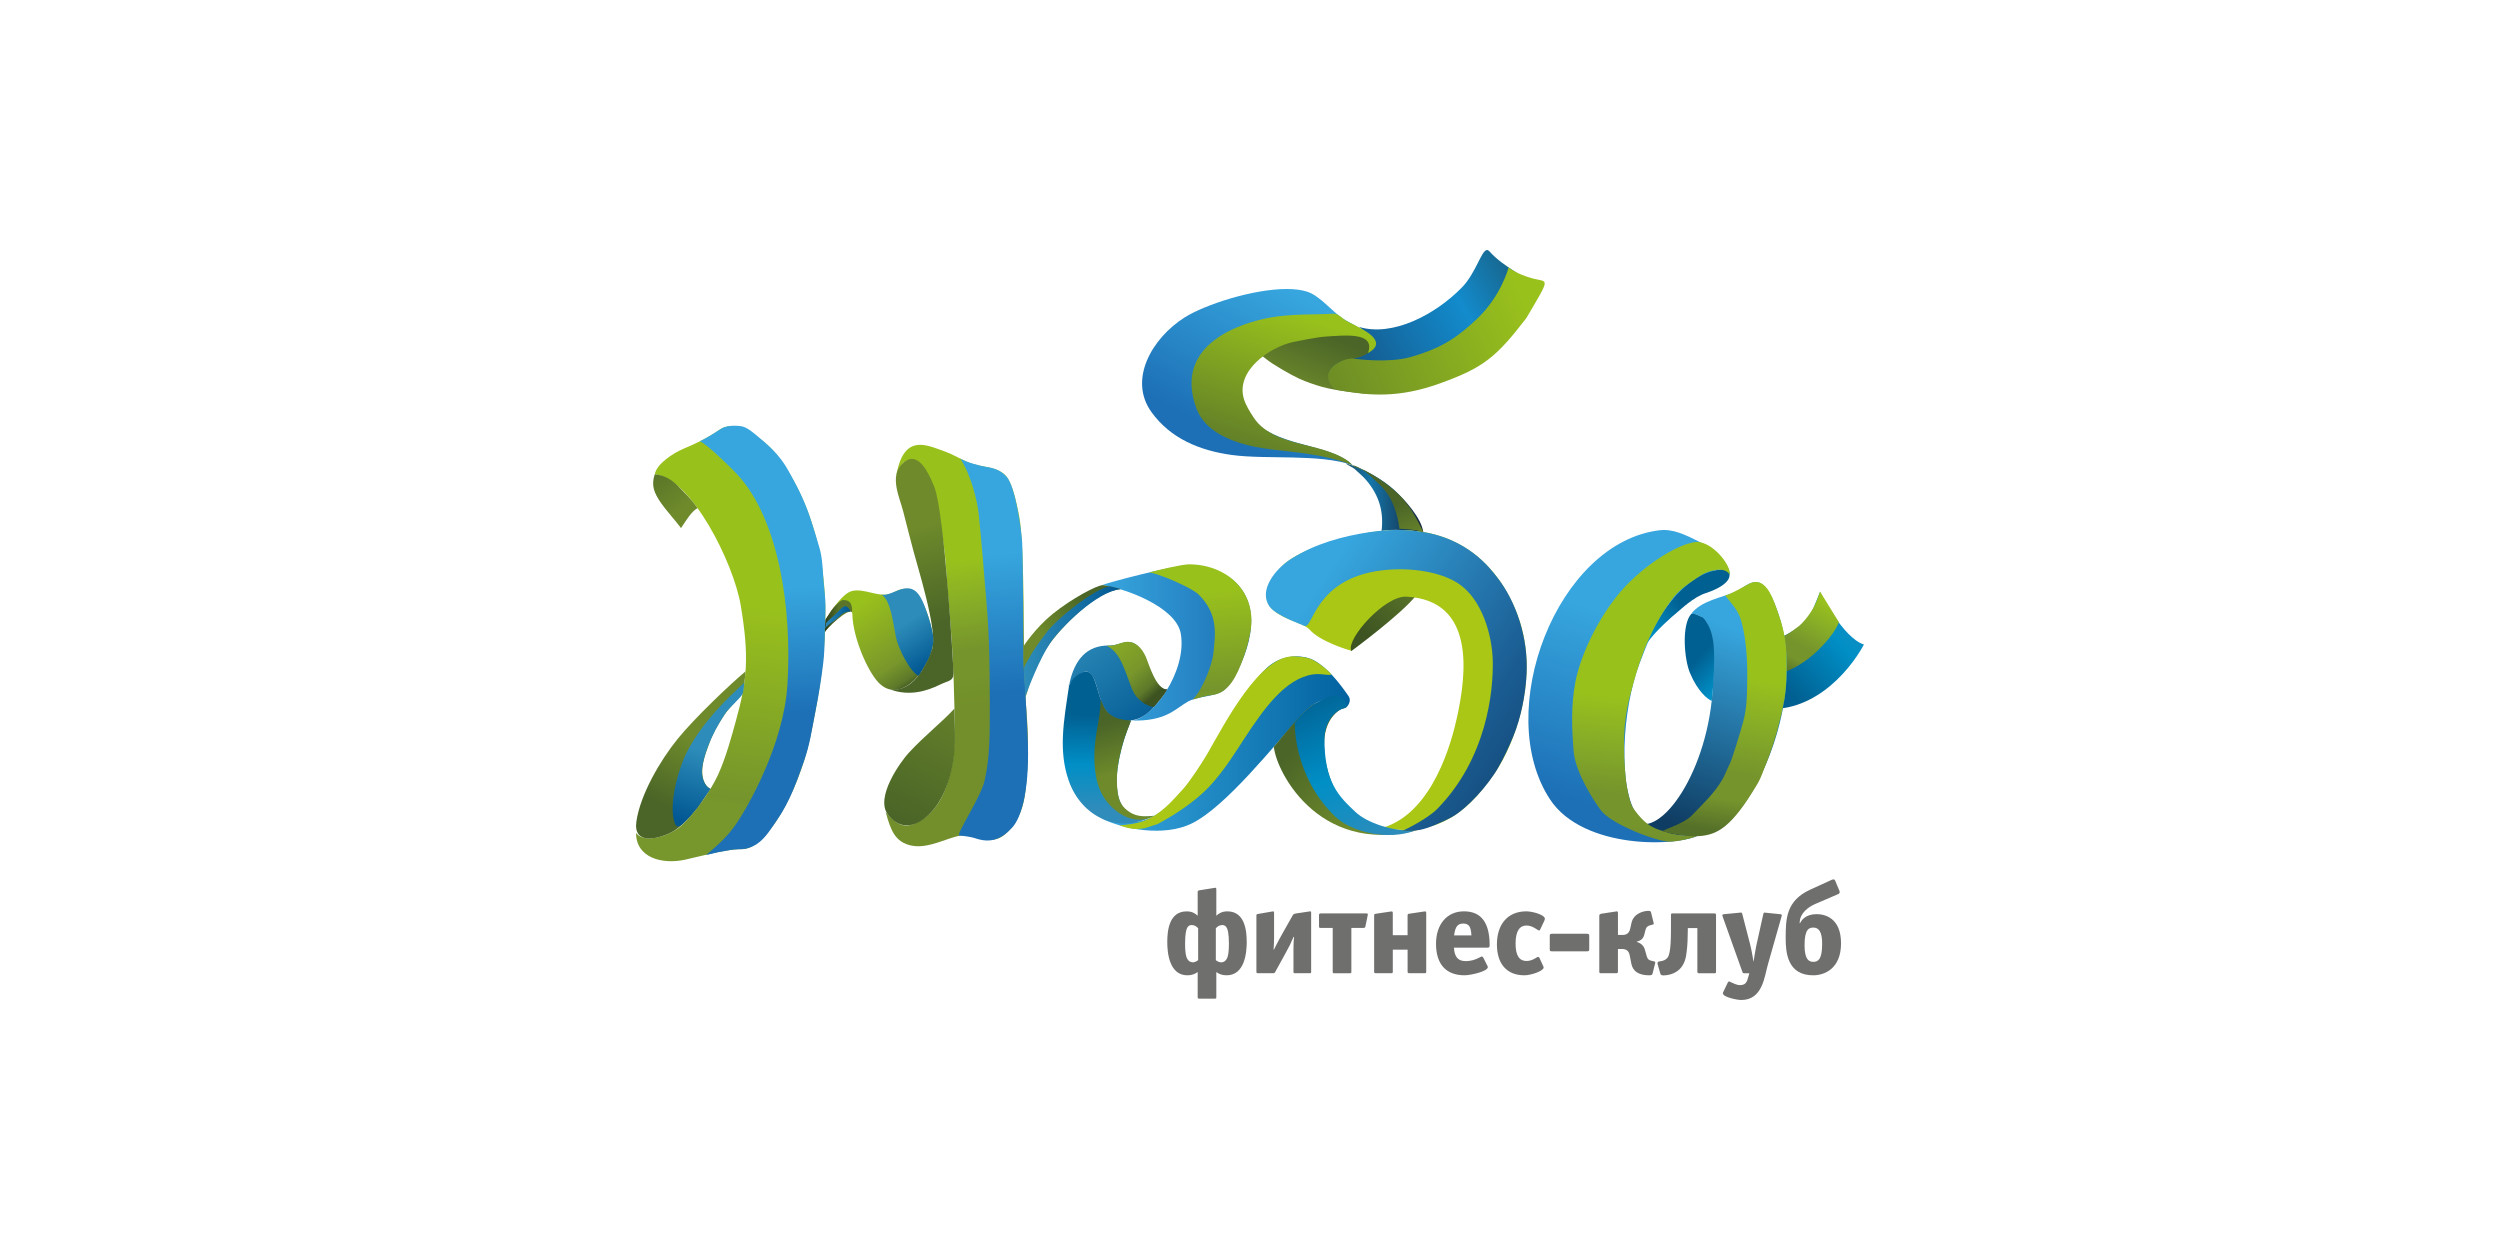 <?xml version="1.0" encoding="UTF-8"?> <!-- Generator: Adobe Illustrator 15.0.0, SVG Export Plug-In . SVG Version: 6.00 Build 0) --> <svg xmlns="http://www.w3.org/2000/svg" xmlns:xlink="http://www.w3.org/1999/xlink" id="Слой_1" x="0px" y="0px" width="200px" height="100px" viewBox="0 0 200 100" xml:space="preserve"> <g> <g> <g> <defs> <path id="SVGID_1_" d="M143.859,50.193c-0.979,0.694-1.937,1.014-1.937,1.014s-0.065,0.666-0.197,1.176 c-0.356,1.366-0.784,2.499-1.229,3.854l-0.174,0.337c4.385,0.939,7.58-2.76,8.793-5.013c-1.699-0.531-3.514-4.2-3.514-4.2 C144.785,49.401,144.734,49.571,143.859,50.193"></path> </defs> <clipPath id="SVGID_2_"> <use xlink:href="#SVGID_1_" overflow="visible"></use> </clipPath> <linearGradient id="SVGID_3_" gradientUnits="userSpaceOnUse" x1="-331.467" y1="-222.285" x2="-331.157" y2="-222.285" gradientTransform="matrix(-24.83 23.558 23.558 24.83 -2843.724 13375.291)"> <stop offset="0" style="stop-color:#308CBA"></stop> <stop offset="0.469" style="stop-color:#008FC6"></stop> <stop offset="0.997" style="stop-color:#016092"></stop> <stop offset="1" style="stop-color:#016092"></stop> </linearGradient> <polygon clip-path="url(#SVGID_2_)" fill="url(#SVGID_3_)" points="144.951,42.971 135.254,52.17 144.488,61.902 154.184,52.703 "></polygon> </g> </g> <g> <g> <defs> <path id="SVGID_4_" d="M145.212,48.347c-0.271,0.601-0.887,1.42-1.341,1.771c-1.043,0.809-1.413,0.891-1.413,0.891l0.136,2.821 c0,0,1.382-0.395,2.828-1.789c1.445-1.395,1.687-2.272,1.687-2.272l-1.51-2.447C145.6,47.322,145.463,47.792,145.212,48.347"></path> </defs> <clipPath id="SVGID_5_"> <use xlink:href="#SVGID_4_" overflow="visible"></use> </clipPath> <linearGradient id="SVGID_6_" gradientUnits="userSpaceOnUse" x1="-326.287" y1="-248.15" x2="-325.977" y2="-248.15" gradientTransform="matrix(-10.314 18.416 -18.416 -10.314 -7789.154 3497.685)"> <stop offset="0" style="stop-color:#99C11C"></stop> <stop offset="0.287" style="stop-color:#87AD27"></stop> <stop offset="0.614" style="stop-color:#75942C"></stop> <stop offset="0.788" style="stop-color:#75942C"></stop> <stop offset="0.997" style="stop-color:#557029"></stop> <stop offset="1" style="stop-color:#557029"></stop> </linearGradient> <polygon clip-path="url(#SVGID_5_)" fill="url(#SVGID_6_)" points="149.883,48.876 145.998,55.813 139.685,52.275 143.568,45.339 "></polygon> </g> </g> <g> <g> <defs> <path id="SVGID_7_" d="M57.52,34.405c-0.86,0.606-1.834,1.072-2.869,1.508c-0.781,0.33-2.121,1.19-2.273,2.035 c2.889,0.26,6.306,7.045,6.884,10.501c0.691,4.139,0.504,5.977-0.375,9.163c-0.371,1.349-0.831,3.045-1.453,4.392 c-0.619,1.333-1.871,3.08-2.96,4.079c-0.695,0.638-2.835,1.54-3.59,0.552c0,1.997,2.083,2.529,3.893,2.146 c1.19-0.253,3.36-0.882,4.57-0.851c1.848,0.047,4.472-4.303,5.458-8.903c1.077-5.019,2.352-12.494-0.57-19.055 c-0.414-0.927-1.509-3.231-2.912-4.441c-0.566-0.49-1.701-1.441-2.804-1.441C58.177,34.089,57.838,34.181,57.52,34.405"></path> </defs> <clipPath id="SVGID_8_"> <use xlink:href="#SVGID_7_" overflow="visible"></use> </clipPath> <linearGradient id="SVGID_9_" gradientUnits="userSpaceOnUse" x1="-328.353" y1="-241.196" x2="-328.044" y2="-241.196" gradientTransform="matrix(-7.082 51.671 -51.671 -7.082 -14728.669 15306.367)"> <stop offset="0" style="stop-color:#99C11C"></stop> <stop offset="0.964" style="stop-color:#75942C"></stop> <stop offset="0.997" style="stop-color:#77972C"></stop> <stop offset="1" style="stop-color:#77972C"></stop> </linearGradient> <polygon clip-path="url(#SVGID_8_)" fill="url(#SVGID_9_)" points="71.875,34.737 66.856,71.353 46.165,68.517 51.183,31.901 "></polygon> </g> </g> <g> <g> <defs> <path id="SVGID_10_" d="M71.707,38.027c0.139-0.476,0.537-1.076,0.676-1.081c1.705-1.26,3.094,5.028,3.308,8.539 c0.101,1.641,0.264,3.363,0.366,4.676c0.218,2.779,0.302,5.719,0.326,8.403c0.026,2.931-0.785,5.88-2.622,7.014 c-1.071,0.662-1.767,0.756-2.906-0.623c0.392,1.443,0.738,2.432,2.093,2.698c1.333,0.26,2.834-0.64,3.907-0.809 c0.464-0.069,0.915,0.043,1.361,0.157c0.716,0.182,1.419,0.363,2.145-0.22c0.933-0.747,1.462-2.01,1.616-3.076 c0.206-1.403,0.266-2.983,0.256-4.399c-0.01-1.703-0.189-3.109-0.277-4.7c-0.084-1.55,0.044-11.022-0.425-13.344 c-0.172-0.848-0.482-2.484-1.021-3.145c-0.669-0.821-1.978-0.721-2.89-1.068c-0.71-0.272-1.356-0.693-2.081-0.948 c-0.609-0.215-1.294-0.514-1.926-0.514C72.78,35.588,72.043,36.108,71.707,38.027"></path> </defs> <clipPath id="SVGID_11_"> <use xlink:href="#SVGID_10_" overflow="visible"></use> </clipPath> <linearGradient id="SVGID_12_" gradientUnits="userSpaceOnUse" x1="-323.685" y1="-241.413" x2="-323.375" y2="-241.413" gradientTransform="matrix(5.427 37.581 -37.581 5.427 -7240.369 13519.483)"> <stop offset="0" style="stop-color:#99C11C"></stop> <stop offset="0.287" style="stop-color:#87AD27"></stop> <stop offset="0.614" style="stop-color:#75942C"></stop> <stop offset="0.788" style="stop-color:#75942C"></stop> <stop offset="0.997" style="stop-color:#728F2B"></stop> <stop offset="1" style="stop-color:#728F2B"></stop> </linearGradient> <polygon clip-path="url(#SVGID_11_)" fill="url(#SVGID_12_)" points="82.009,33.978 86.814,67.252 71.086,69.523 66.282,36.249 "></polygon> </g> </g> <g> <g> <defs> <path id="SVGID_13_" d="M88.151,46.813c1.587,0.167,5.93,1.678,6.311,3.876c0.532,3.06-2.358,6.952-3.981,6.952 c2.775,0.092,3.507-0.913,4.525-1.5c0.806-0.466,2.282-0.4,2.938-0.948c0.672-0.561,3.022-4.427,1.806-7.296 c-0.248-0.587-0.647-1.133-1.239-1.6c-0.734-0.579-2.527-1.02-3.464-1.055c-0.017,0-0.034,0-0.053,0 C93.772,45.243,88.556,46.623,88.151,46.813"></path> </defs> <clipPath id="SVGID_14_"> <use xlink:href="#SVGID_13_" overflow="visible"></use> </clipPath> <linearGradient id="SVGID_15_" gradientUnits="userSpaceOnUse" x1="-323.327" y1="-225.528" x2="-323.017" y2="-225.528" gradientTransform="matrix(38.533 0 0 38.533 12546.976 8741.792)"> <stop offset="0" style="stop-color:#37A6DE"></stop> <stop offset="0.997" style="stop-color:#1D70B6"></stop> <stop offset="1" style="stop-color:#1D70B6"></stop> </linearGradient> <rect x="88.151" y="45.243" clip-path="url(#SVGID_14_)" fill="url(#SVGID_15_)" width="12.814" height="12.49"></rect> </g> </g> <g> <g> <defs> <path id="SVGID_16_" d="M101.643,53.184c-0.938,0.682-1.944,2.346-2.338,2.891c-2.274,3.146-5.589,10.984-9.726,9.501 l-1.492-0.12c1.77,0.902,5.038,1.503,7.246,0.425c2.741-1.339,6.622-6.289,8.847-8.728c1.178-1.291,2.096-1.324,2.838-1.119 c0.174,0.048,0.465,0.703,0.637,0.59c0.193-0.124,0.479-0.576,0.234-0.927c-0.744-1.081-1.693-2.285-2.783-2.874 c-0.322-0.174-0.822-0.313-1.393-0.313C103.064,52.512,102.322,52.688,101.643,53.184"></path> </defs> <clipPath id="SVGID_17_"> <use xlink:href="#SVGID_16_" overflow="visible"></use> </clipPath> <linearGradient id="SVGID_18_" gradientUnits="userSpaceOnUse" x1="-326.993" y1="-228.589" x2="-326.683" y2="-228.589" gradientTransform="matrix(64.204 0 0 64.204 21082.363 14736.162)"> <stop offset="0" style="stop-color:#37A6DE"></stop> <stop offset="0.997" style="stop-color:#01629F"></stop> <stop offset="1" style="stop-color:#01629F"></stop> </linearGradient> <rect x="88.087" y="52.512" clip-path="url(#SVGID_17_)" fill="url(#SVGID_18_)" width="20.046" height="14.547"></rect> </g> </g> <g> <g> <defs> <path id="SVGID_19_" d="M94.776,25.391c-2.592,1.637-4.549,4.962-2.653,7.585c1.518,2.1,3.841,3.068,6.415,3.421 c2.783,0.383,7.011-0.112,9.662,0.813c-1.545-1.554-5.006-1.429-7.268-3.004c-0.888-0.621-1.86-1.767-1.936-2.918 c-0.083-1.285,0.959-2.669,1.943-3.348c0.981-0.677,2.858-1.238,4.804-1.302c1.892-0.064,3.465,0.091,4.152,1.217 c0.224-0.994-1.585-1.864-2.246-2.236c-0.988-0.556-1.98-1.922-3.057-2.278c-0.463-0.154-1.031-0.221-1.658-0.221 C100.23,23.121,96.396,24.37,94.776,25.391"></path> </defs> <clipPath id="SVGID_20_"> <use xlink:href="#SVGID_19_" overflow="visible"></use> </clipPath> <linearGradient id="SVGID_21_" gradientUnits="userSpaceOnUse" x1="-329.085" y1="-243.026" x2="-328.776" y2="-243.026" gradientTransform="matrix(-19.425 36.27 -36.27 -19.425 -15103.276 7238.807)"> <stop offset="0" style="stop-color:#37A6DE"></stop> <stop offset="0.997" style="stop-color:#1D70B6"></stop> <stop offset="1" style="stop-color:#1D70B6"></stop> </linearGradient> <polygon clip-path="url(#SVGID_20_)" fill="url(#SVGID_21_)" points="115.982,26.261 105.685,45.489 84.362,34.069 94.661,14.841 "></polygon> </g> </g> <g> <g> <defs> <path id="SVGID_22_" d="M132.806,42.415c-8.276,0.953-13.41,14.552-8.801,21.542c2.647,4.019,10.288,3.851,12.131,2.754 c-1.946,0.418-4.157-0.161-5.108-1.415c-1.654-2.187-1.229-8.61,0.116-12.167c0.616-1.634,1.354-3.459,2.329-4.791 c0.779-1.066,4.404-3.868,4.895-2.369c0.142-0.542-1.047-1.945-2.121-2.475c-0.959-0.473-2.047-1.096-3.131-1.096 C133.012,42.397,132.91,42.403,132.806,42.415"></path> </defs> <clipPath id="SVGID_23_"> <use xlink:href="#SVGID_22_" overflow="visible"></use> </clipPath> <linearGradient id="SVGID_24_" gradientUnits="userSpaceOnUse" x1="-328.711" y1="-239.054" x2="-328.401" y2="-239.054" gradientTransform="matrix(-14.265 46.882 -46.882 -14.265 -15765.928 12050.169)"> <stop offset="0" style="stop-color:#37A6DE"></stop> <stop offset="0.997" style="stop-color:#1D70B6"></stop> <stop offset="1" style="stop-color:#1D70B6"></stop> </linearGradient> <polygon clip-path="url(#SVGID_23_)" fill="url(#SVGID_24_)" points="145.631,44.565 136.89,73.297 112.273,65.807 121.016,37.075 "></polygon> </g> </g> <g> <g> <defs> <path id="SVGID_25_" d="M138.807,47.362c-1.118,0.452-2.685,0.701-3.496,1.714c1.569,0.251,1.51,1.476,1.658,3.031 c0.689,7.207-2.92,13.614-5.339,13.828c2.078,1.337,5.161,1.203,6.985-0.533c2.109-2.006,5.369-8.92,4.014-15.022 c-0.205-0.92-0.874-3.216-1.779-3.721c-0.129-0.071-0.26-0.102-0.391-0.102C139.875,46.558,139.294,47.167,138.807,47.362"></path> </defs> <clipPath id="SVGID_26_"> <use xlink:href="#SVGID_25_" overflow="visible"></use> </clipPath> <linearGradient id="SVGID_27_" gradientUnits="userSpaceOnUse" x1="-329.214" y1="-238.474" x2="-328.904" y2="-238.474" gradientTransform="matrix(-17.922 49.805 -49.805 -17.922 -17637.443 12173.179)"> <stop offset="0" style="stop-color:#37A6DE"></stop> <stop offset="0.997" style="stop-color:#0F3C62"></stop> <stop offset="1" style="stop-color:#0F3C62"></stop> </linearGradient> <polygon clip-path="url(#SVGID_26_)" fill="url(#SVGID_27_)" points="150.583,48.933 142.568,71.209 125.031,64.896 133.045,42.622 "></polygon> </g> </g> <g> <g> <defs> <path id="SVGID_28_" d="M52.887,40.248c0.388,0.562,1.193,1.453,1.594,1.998c0.403-0.596,0.835-1.339,1.321-1.596 c-0.565-0.813-1.094-1.275-1.498-1.706c-0.584-0.625-1.241-0.953-1.927-0.996C52.08,38.845,52.329,39.439,52.887,40.248"></path> </defs> <clipPath id="SVGID_29_"> <use xlink:href="#SVGID_28_" overflow="visible"></use> </clipPath> <linearGradient id="SVGID_30_" gradientUnits="userSpaceOnUse" x1="-317.146" y1="-237.58" x2="-316.835" y2="-237.58" gradientTransform="matrix(19.729 26.264 -26.264 19.729 67.917 13052.565)"> <stop offset="0" style="stop-color:#4A6527"></stop> <stop offset="0.594" style="stop-color:#6E8A2B"></stop> <stop offset="1" style="stop-color:#6E8A2B"></stop> </linearGradient> <polygon clip-path="url(#SVGID_29_)" fill="url(#SVGID_30_)" points="54.458,36.161 57.866,40.696 53.423,44.033 50.016,39.499 "></polygon> </g> </g> <g> <g> <defs> <path id="SVGID_31_" d="M54.206,59.118c-1.4,1.729-2.989,4.462-3.295,6.606c-0.265,1.863,1.638,1.447,2.81,0.856 c1.042-0.527,2.306-2.268,2.306-2.268l0.81-1.204c0,0-1.195-0.49-0.36-2.893c0.399-1.146,0.551-1.605,1.436-2.968 c0.401-0.614,1.484-1.731,1.484-1.731s0.205-1.104,0.248-1.808C58.421,54.725,55.535,57.476,54.206,59.118"></path> </defs> <clipPath id="SVGID_32_"> <use xlink:href="#SVGID_31_" overflow="visible"></use> </clipPath> <linearGradient id="SVGID_33_" gradientUnits="userSpaceOnUse" x1="-333.446" y1="-216.611" x2="-333.136" y2="-216.611" gradientTransform="matrix(13.402 -27.904 27.904 13.402 10566.626 -6336.863)"> <stop offset="0" style="stop-color:#4A6527"></stop> <stop offset="0.594" style="stop-color:#6E8A2B"></stop> <stop offset="1" style="stop-color:#6E8A2B"></stop> </linearGradient> <polygon clip-path="url(#SVGID_32_)" fill="url(#SVGID_33_)" points="45.229,64.986 52.331,50.198 65.059,56.312 57.957,71.099 "></polygon> </g> </g> <g> <g> <defs> <path id="SVGID_34_" d="M71.583,47.359c-0.608,0.356-1.271,0.201-1.932,0.045c-0.497-0.117-0.994-0.235-1.465-0.131 c-0.713,0.154-1.576,1.393-2.083,2.224l0.124,0.713c0,0,1.938-2.11,1.96-1.081c0.043,1.891,1.213,4.529,2.062,5.441 c2.032,2.181,4.715-1.924,4.399-3.655c-0.286-1.559-0.908-3.81-2.24-3.811C72.158,47.104,71.884,47.183,71.583,47.359"></path> </defs> <clipPath id="SVGID_35_"> <use xlink:href="#SVGID_34_" overflow="visible"></use> </clipPath> <linearGradient id="SVGID_36_" gradientUnits="userSpaceOnUse" x1="-316.238" y1="-238.88" x2="-315.928" y2="-238.88" gradientTransform="matrix(15.242 23.073 -23.073 15.242 -623.416 10986.134)"> <stop offset="0" style="stop-color:#99C11C"></stop> <stop offset="0.66" style="stop-color:#78962B"></stop> <stop offset="0.839" style="stop-color:#5D792A"></stop> <stop offset="0.924" style="stop-color:#3D5221"></stop> <stop offset="1" style="stop-color:#3D5221"></stop> </linearGradient> <polygon clip-path="url(#SVGID_35_)" fill="url(#SVGID_36_)" points="72.272,43.03 79.401,53.82 68.795,60.827 61.667,50.036 "></polygon> </g> </g> <g> <g> <defs> <path id="SVGID_37_" d="M72.703,60.223c-0.612,0.657-2.757,3.586-1.652,4.963c1.412,1.794,3.186,0.373,4.026-0.966 c0.828-1.319,1.136-2.729,1.271-4.014c0.106-1.009,0.022-2.15,0.004-3.52C75.37,57.769,74.069,58.753,72.703,60.223"></path> </defs> <clipPath id="SVGID_38_"> <use xlink:href="#SVGID_37_" overflow="visible"></use> </clipPath> <linearGradient id="SVGID_39_" gradientUnits="userSpaceOnUse" x1="-333.122" y1="-226.515" x2="-332.812" y2="-226.515" gradientTransform="matrix(32.398 -68.253 68.253 32.398 26324.33 -15332.44)"> <stop offset="0" style="stop-color:#4A6527"></stop> <stop offset="0.594" style="stop-color:#6E8A2B"></stop> <stop offset="1" style="stop-color:#6E8A2B"></stop> </linearGradient> <polygon clip-path="url(#SVGID_38_)" fill="url(#SVGID_39_)" points="65.958,65.087 71.143,54.164 80.444,58.579 75.259,69.501 "></polygon> </g> </g> <g> <g> <defs> <path id="SVGID_40_" d="M72.177,37.097c-1.052,1.029-0.191,2.73,0.082,3.825c0.324,1.308,0.486,1.864,0.815,3.151 c0.303,1.186,1.982,6.461,1.494,7.874c-0.559,1.619-1.651,3.398-3.322,3.22c1.496,0.538,2.866,0.137,3.938-0.39 c0.76-0.372,1.105-0.25,1.09-1.002c-0.015-0.633-0.71-12.772-1.525-14.808c-0.307-0.769-0.935-2.254-1.801-2.256 C72.708,36.712,72.452,36.826,72.177,37.097"></path> </defs> <clipPath id="SVGID_41_"> <use xlink:href="#SVGID_40_" overflow="visible"></use> </clipPath> <linearGradient id="SVGID_42_" gradientUnits="userSpaceOnUse" x1="-341.038" y1="-225.398" x2="-340.728" y2="-225.398" gradientTransform="matrix(-11.112 -41.022 41.022 -11.112 5531.406 -16444.805)"> <stop offset="0" style="stop-color:#4A6527"></stop> <stop offset="0.594" style="stop-color:#6E8A2B"></stop> <stop offset="1" style="stop-color:#6E8A2B"></stop> </linearGradient> <polygon clip-path="url(#SVGID_41_)" fill="url(#SVGID_42_)" points="71.478,57.008 66.333,38.011 75.936,35.41 81.082,54.405 "></polygon> </g> </g> <g> <g> <defs> <path id="SVGID_43_" d="M84.215,49.113c-1.393,1.125-2.323,2.566-2.323,2.566s0,3.309,0.146,4.098 c0.368-0.9,0.5-2.958,3.177-5.748c2.255-2.349,3.632-2.819,4.427-2.9c0,0-0.21-0.105-1.372-0.315 c-0.011-0.003-0.024-0.004-0.039-0.004C87.763,46.812,85.749,47.874,84.215,49.113"></path> </defs> <clipPath id="SVGID_44_"> <use xlink:href="#SVGID_43_" overflow="visible"></use> </clipPath> <linearGradient id="SVGID_45_" gradientUnits="userSpaceOnUse" x1="-334.711" y1="-250.422" x2="-334.401" y2="-250.422" gradientTransform="matrix(-17.63 17.731 -17.731 -17.63 -10253.023 1568.78)"> <stop offset="0" style="stop-color:#4A6527"></stop> <stop offset="0.594" style="stop-color:#6E8A2B"></stop> <stop offset="1" style="stop-color:#6E8A2B"></stop> </linearGradient> <polygon clip-path="url(#SVGID_44_)" fill="url(#SVGID_45_)" points="94.124,51.268 85.789,59.652 77.409,51.319 85.744,42.937 "></polygon> </g> </g> <g> <g> <defs> <path id="SVGID_46_" d="M85.504,54.777v0.154c0.013-0.066,0.024-0.129,0.038-0.192C85.53,54.753,85.518,54.765,85.504,54.777 M89.544,51.501c-0.253,0.07-0.521,0.142-0.816,0.14c-1.771-0.021-2.771,1.107-3.186,3.099c0.873-0.874,1.442-1.562,1.982-0.408 c0.428,0.912,0.51,2.767,1.854,3.177c1.912,0.579,2.91-0.791,3.994-2.35c-1.276,0.108-1.838-3.048-2.392-3.517 c-0.247-0.211-0.482-0.28-0.717-0.28C90.029,51.36,89.793,51.43,89.544,51.501"></path> </defs> <clipPath id="SVGID_47_"> <use xlink:href="#SVGID_46_" overflow="visible"></use> </clipPath> <linearGradient id="SVGID_48_" gradientUnits="userSpaceOnUse" x1="-320.122" y1="-236.296" x2="-319.812" y2="-236.296" gradientTransform="matrix(20.299 28.182 -28.182 20.299 -74.952 13868.553)"> <stop offset="0" style="stop-color:#2D8CB9"></stop> <stop offset="0.997" style="stop-color:#015792"></stop> <stop offset="1" style="stop-color:#015792"></stop> </linearGradient> <polygon clip-path="url(#SVGID_47_)" fill="url(#SVGID_48_)" points="90.685,47.628 96.563,55.789 88.192,61.819 82.315,53.657 "></polygon> </g> </g> <g> <g> <defs> <path id="SVGID_49_" d="M105.172,56.306c-0.737,0.331-2.179,2.148-3.264,3.438c0.203,2.105,3.879,9.134,12.252,6.44 c-3.467,0.705-5.053-0.371-6.643-1.922c-1.136-1.112-2.811-5.94-0.24-7.531l0.377-0.107c-0.334-0.354-0.922-0.505-1.482-0.505 C105.797,56.119,105.438,56.187,105.172,56.306"></path> </defs> <clipPath id="SVGID_50_"> <use xlink:href="#SVGID_49_" overflow="visible"></use> </clipPath> <linearGradient id="SVGID_51_" gradientUnits="userSpaceOnUse" x1="-322.391" y1="-233.056" x2="-322.08" y2="-233.056" gradientTransform="matrix(29.909 26.592 -26.592 29.909 3549.055 15602.611)"> <stop offset="0" style="stop-color:#4A6527"></stop> <stop offset="0.594" style="stop-color:#6E8A2B"></stop> <stop offset="1" style="stop-color:#6E8A2B"></stop> </linearGradient> <polygon clip-path="url(#SVGID_50_)" fill="url(#SVGID_51_)" points="107.317,50.034 120.495,61.752 108.752,74.96 95.573,63.244 "></polygon> </g> </g> <g> <g> <defs> <path id="SVGID_52_" d="M86.07,54.102c-0.27,0.228-0.541,0.628-0.557,0.827c-0.408,2.745-0.858,5.127-0.009,7.541 c0.999,2.837,3.934,4.337,6.759,2.789c-3.651,0.754-3.433-3.605-1.784-7.617c-1.1-0.134-1.776-0.088-2.348-1.506 c-0.45-1.119-0.548-2.413-1.253-2.413C86.671,53.723,86.41,53.836,86.07,54.102"></path> </defs> <clipPath id="SVGID_53_"> <use xlink:href="#SVGID_52_" overflow="visible"></use> </clipPath> <linearGradient id="SVGID_54_" gradientUnits="userSpaceOnUse" x1="-342.091" y1="-217.876" x2="-341.781" y2="-217.876" gradientTransform="matrix(0.384 -24.347 24.347 0.384 5524.37 -8180.545)"> <stop offset="0" style="stop-color:#308CBA"></stop> <stop offset="0.469" style="stop-color:#008FC6"></stop> <stop offset="0.997" style="stop-color:#016092"></stop> <stop offset="1" style="stop-color:#016092"></stop> </linearGradient> <polygon clip-path="url(#SVGID_53_)" fill="url(#SVGID_54_)" points="84.449,66.805 84.657,53.603 92.47,53.726 92.262,66.929 "></polygon> </g> </g> <g> <g> <defs> <path id="SVGID_55_" d="M111.075,47.042c-1.207,1.028-1.962,1.887-2.427,2.588c-1.119,1.69-0.546,2.46-0.546,2.46 s3.961-2.91,5.191-4.455c-0.622-0.43-1.258-0.622-2.019-0.764L111.075,47.042z"></path> </defs> <clipPath id="SVGID_56_"> <use xlink:href="#SVGID_55_" overflow="visible"></use> </clipPath> <linearGradient id="SVGID_57_" gradientUnits="userSpaceOnUse" x1="-331.343" y1="-218.552" x2="-331.033" y2="-218.552" gradientTransform="matrix(21.105 -20.245 20.245 21.105 11526.894 -2044.77)"> <stop offset="0" style="stop-color:#3D5422"></stop> <stop offset="0.594" style="stop-color:#5A7529"></stop> <stop offset="1" style="stop-color:#5A7529"></stop> </linearGradient> <polygon clip-path="url(#SVGID_56_)" fill="url(#SVGID_57_)" points="104.923,49.374 110.531,43.993 115.902,49.591 110.291,54.971 "></polygon> </g> </g> <g> <g> <defs> <path id="SVGID_58_" d="M108.412,37.558c0.293,0.273,0.648,0.572,0.882,0.847c1.067,1.265,1.407,2.544,1.233,4.068 c0.943-0.169,2.229-0.049,3.332,0.081c-0.155-1.096-1.398-2.512-2.359-3.389c-0.901-0.823-2.418-1.694-3.838-2.099 C107.693,37.147,108.393,37.491,108.412,37.558"></path> </defs> <clipPath id="SVGID_59_"> <use xlink:href="#SVGID_58_" overflow="visible"></use> </clipPath> <linearGradient id="SVGID_60_" gradientUnits="userSpaceOnUse" x1="-316.981" y1="-217.79" x2="-316.67" y2="-217.79" gradientTransform="matrix(19.998 0 0 19.998 6446.639 4395.164)"> <stop offset="0" style="stop-color:#1A526B"></stop> <stop offset="0.326" style="stop-color:#1475A8"></stop> <stop offset="0.997" style="stop-color:#16233B"></stop> <stop offset="1" style="stop-color:#16233B"></stop> </linearGradient> <rect x="107.662" y="37.066" clip-path="url(#SVGID_59_)" fill="url(#SVGID_60_)" width="6.197" height="5.488"></rect> </g> </g> <g> <g> <defs> <path id="SVGID_61_" d="M105.23,26.666c-1.084,0.115-3.736,0.603-4.596,1.54c0.041,0.014,0.765,0.626,1.101,0.84 c1.23,0.786,2.126,1.243,2.649,1.439c1.394,0.526,2.092,0.725,4.854,1.01c-1.147-0.665-3.534-1.937-1.954-2.414 c0.708-0.212,1.299-0.298,1.686-0.471c0.779-0.347,0.924-0.756,0.924-0.756s-0.319-0.555-0.498-0.709 c-0.506-0.435-1.692-0.552-2.73-0.552C106.098,26.594,105.572,26.629,105.23,26.666"></path> </defs> <clipPath id="SVGID_62_"> <use xlink:href="#SVGID_61_" overflow="visible"></use> </clipPath> <linearGradient id="SVGID_63_" gradientUnits="userSpaceOnUse" x1="-325.934" y1="-247.102" x2="-325.624" y2="-247.102" gradientTransform="matrix(-10.429 26.143 -26.143 -10.429 -9753.017 5970.645)"> <stop offset="0" style="stop-color:#4A6527"></stop> <stop offset="0.594" style="stop-color:#6E8A2B"></stop> <stop offset="1" style="stop-color:#6E8A2B"></stop> </linearGradient> <polygon clip-path="url(#SVGID_62_)" fill="url(#SVGID_63_)" points="111.582,27.267 108.623,34.683 98.948,30.823 101.906,23.407 "></polygon> </g> </g> <g> <g> <defs> <path id="SVGID_64_" d="M137.65,45.554c-1.424,0.177-2.478,0.957-3.457,1.961c-1.242,1.273-1.919,2.729-2.434,3.933 c0.725-1.02,2.038-2.158,2.449-2.489c0.236-0.191,1.295-1.211,2.252-1.509c0.206-0.064,1.954-0.631,1.906-1.482 c-0.016-0.268-0.275-0.439-0.543-0.439C137.766,45.529,137.707,45.538,137.65,45.554"></path> </defs> <clipPath id="SVGID_65_"> <use xlink:href="#SVGID_64_" overflow="visible"></use> </clipPath> <linearGradient id="SVGID_66_" gradientUnits="userSpaceOnUse" x1="-330.183" y1="-215.09" x2="-329.873" y2="-215.09" gradientTransform="matrix(17.069 -12.769 12.769 17.069 8511.913 -492.12)"> <stop offset="0" style="stop-color:#308CBA"></stop> <stop offset="0.469" style="stop-color:#008FC6"></stop> <stop offset="0.997" style="stop-color:#016092"></stop> <stop offset="1" style="stop-color:#016092"></stop> </linearGradient> <polygon clip-path="url(#SVGID_65_)" fill="url(#SVGID_66_)" points="128.922,47.653 136.027,42.338 141.254,49.325 134.148,54.64 "></polygon> </g> </g> <g> <g> <defs> <path id="SVGID_67_" d="M135.291,49.124c-0.764,0.86-0.569,3.574-0.09,4.72c0.629,1.502,1.428,2.11,1.736,2.226 c0.055-0.303,0.171-1.819,0.18-2.581c0.014-1.04,0.141-2.748-0.709-3.895l-0.17-0.184c0,0-0.576-0.321-0.84-0.321 C135.35,49.087,135.313,49.098,135.291,49.124"></path> </defs> <clipPath id="SVGID_68_"> <use xlink:href="#SVGID_67_" overflow="visible"></use> </clipPath> <linearGradient id="SVGID_69_" gradientUnits="userSpaceOnUse" x1="-353.205" y1="-233.794" x2="-352.895" y2="-233.794" gradientTransform="matrix(-12.259 -11.736 11.736 -12.259 -1446.378 -6955.111)"> <stop offset="0" style="stop-color:#308CBA"></stop> <stop offset="0.469" style="stop-color:#008FC6"></stop> <stop offset="0.997" style="stop-color:#016092"></stop> <stop offset="1" style="stop-color:#016092"></stop> </linearGradient> <polygon clip-path="url(#SVGID_68_)" fill="url(#SVGID_69_)" points="135.951,57.432 131.039,52.73 135.832,47.724 140.742,52.427 "></polygon> </g> </g> <g> <g> <defs> <path id="SVGID_70_" d="M116.936,23.014c-2.115,2.154-5.521,3.955-8.223,3.139c0.682,0.597,1.855,1.04,0.963,1.893 c-0.832,0.795-1.916,0.588-2.666,0.99c-1.17,0.625-0.697,1.712,0.331,1.938c2.059,0.456,3.316,0.118,4.409,0.062 c2.76-0.139,3.926-0.549,6.377-1.881c1.132-0.615,1.291-1.466,2.299-2.081c1.004-0.609,1.453-1.982,2.072-2.924 c-0.286-0.648-0.009-0.64,0.214-0.632c0.198,0.008,0.354,0.015,0.038-0.434c-0.814-1.154-2.381-1.62-3.602-2.982 c-0.063-0.07-0.123-0.102-0.184-0.102C118.51,20,118.084,21.845,116.936,23.014"></path> </defs> <clipPath id="SVGID_71_"> <use xlink:href="#SVGID_70_" overflow="visible"></use> </clipPath> <linearGradient id="SVGID_72_" gradientUnits="userSpaceOnUse" x1="-333.373" y1="-238.136" x2="-333.063" y2="-238.136" gradientTransform="matrix(-65.417 38.288 -38.288 -65.417 -30802.438 -2793.705)"> <stop offset="0" style="stop-color:#1A526B"></stop> <stop offset="0.326" style="stop-color:#138BCC"></stop> <stop offset="0.997" style="stop-color:#153C67"></stop> <stop offset="1" style="stop-color:#153C67"></stop> </linearGradient> <polygon clip-path="url(#SVGID_71_)" fill="url(#SVGID_72_)" points="128.05,28.514 110.235,38.94 100.857,22.917 118.672,12.49 "></polygon> </g> </g> <g> <path fill="#A9C714" d="M108.087,52.051c-0.241-0.052-2.513-0.745-3.319-1.685c-0.576-0.671-3.272-0.939-3.447-2.546 c-0.101-0.907,0.814-2.165,1.432-2.708c1.314-1.158,4.261-1.967,5.895-2.329c9.719-2.146,12.443,5.313,12.991,7.117 c1.435,4.729-0.595,9.791-1.976,11.814c-1.84,2.698-4.314,5.409-9.037,4.506c4.016-1.201,5.512-6.901,5.934-8.827 c0.742-3.389,1.535-9.382-4.059-9.66C110.795,47.647,107.725,51.065,108.087,52.051"></path> </g> <g> <g> <defs> <path id="SVGID_73_" d="M65.986,50.621c0-0.002,0-0.007,0-0.011C65.986,50.614,65.986,50.619,65.986,50.621 M67.434,47.999 c-0.196,0-0.736,0.569-0.899,0.802l-0.506,0.771c-0.01,0.017-0.042,0.712-0.042,1.039c0.026-0.271,2.001-2.104,2.185-1.6 C68.172,48.467,68.136,47.999,67.434,47.999L67.434,47.999"></path> </defs> <clipPath id="SVGID_74_"> <use xlink:href="#SVGID_73_" overflow="visible"></use> </clipPath> <linearGradient id="SVGID_75_" gradientUnits="userSpaceOnUse" x1="-275.334" y1="-193.787" x2="-275.023" y2="-193.787" gradientTransform="matrix(7.052 0 0 7.052 2007.688 1415.93)"> <stop offset="0" style="stop-color:#2B3C1B"></stop> <stop offset="0.508" style="stop-color:#5A7529"></stop> <stop offset="1" style="stop-color:#5A7529"></stop> </linearGradient> <rect x="65.986" y="47.999" clip-path="url(#SVGID_74_)" fill="url(#SVGID_75_)" width="2.186" height="2.623"></rect> </g> </g> <g> <path fill="#6F6F6E" d="M95.814,77.762c-0.204,0.154-0.456,0.263-0.824,0.263c-1.473,0-1.608-1.87-1.608-2.654 c0-0.873,0.125-2.461,1.55-2.461c0.417,0,0.679,0.153,0.882,0.349V71.35c0-0.05,0.01-0.108,0.145-0.127l1.261-0.203 c0.018,0,0.086,0,0.086,0.116v2.122c0.204-0.194,0.465-0.349,0.882-0.349c1.424,0,1.55,1.59,1.55,2.461 c0,0.785-0.136,2.654-1.609,2.654c-0.368,0-0.62-0.106-0.823-0.262v2.025c0,0.105-0.058,0.105-0.136,0.105H95.95 c-0.106,0-0.136-0.009-0.136-0.135V77.762L95.814,77.762z M95.852,74.265c-0.213-0.263-0.485-0.263-0.514-0.263 c-0.194,0-0.3,0.097-0.377,0.252c-0.048,0.107-0.155,0.397-0.155,1.24c0,0.717,0.078,0.998,0.136,1.133 c0.125,0.28,0.31,0.359,0.484,0.359c0.155,0,0.319-0.088,0.427-0.176L95.852,74.265L95.852,74.265z M97.266,76.813 c0.106,0.087,0.271,0.175,0.427,0.175c0.175,0,0.359-0.079,0.484-0.358c0.059-0.135,0.137-0.416,0.137-1.134 c0-0.843-0.107-1.134-0.156-1.239c-0.077-0.155-0.182-0.254-0.377-0.254c-0.029,0-0.3,0-0.514,0.264L97.266,76.813L97.266,76.813z "></path> <path fill="#6F6F6E" d="M100.513,73.237c0-0.079,0.028-0.106,0.106-0.117l1.23-0.212c0.068,0,0.077,0.076,0.077,0.124v2.035 c0,0.243-0.019,0.621-0.039,0.902h0.03l0.174-0.349c0.106-0.204,0.359-0.688,0.494-0.92l0.844-1.493 c0.059-0.106,0.184-0.115,0.291-0.136l1.096-0.164c0.066,0,0.076,0.048,0.076,0.086v4.758c0,0.05-0.01,0.107-0.098,0.107h-1.181 c-0.106,0-0.136-0.011-0.136-0.135v-1.872c0-0.31,0.02-0.61,0.048-0.901h-0.038l-0.117,0.254 c-0.203,0.445-0.077,0.231-0.571,1.132l-0.794,1.443c-0.029,0.05-0.068,0.077-0.117,0.077h-1.239c-0.106,0-0.137-0.01-0.137-0.133 V73.237L100.513,73.237z"></path> <path fill="#6F6F6E" d="M109.291,73.072c0.098,0,0.136,0.019,0.136,0.086c0,0.031-0.01,0.069-0.021,0.117l-0.174,0.843 c-0.028,0.106-0.087,0.117-0.184,0.117h-0.939v3.479c0,0.135-0.01,0.146-0.145,0.146h-1.232c-0.087,0-0.115-0.011-0.115-0.146 v-3.479h-0.932c-0.145,0-0.164,0-0.164-0.175v-0.844c0-0.105,0.029-0.145,0.176-0.145H109.291z"></path> <path fill="#6F6F6E" d="M111.268,77.857h-1.173c-0.136,0-0.164-0.009-0.164-0.144v-4.429c0-0.146,0.009-0.165,0.136-0.184 l1.173-0.175c0.038,0,0.065-0.01,0.086-0.01c0.078,0,0.097,0.039,0.097,0.153v1.746h1.183v-1.531c0-0.147,0.009-0.165,0.135-0.186 l1.173-0.174c0.039,0,0.068-0.01,0.087-0.01c0.077,0,0.097,0.039,0.097,0.154v4.643c0,0.145-0.01,0.145-0.154,0.145h-1.172 c-0.136,0-0.164-0.01-0.164-0.145v-1.734h-1.184v1.734C111.422,77.857,111.412,77.857,111.268,77.857"></path> <path fill="#6F6F6E" d="M118.961,75.815h-2.646c0.04,0.745,0.34,1.074,0.932,1.074c0.475,0,0.813-0.125,1.191-0.329 c0.037-0.02,0.076-0.039,0.105-0.039c0.049,0,0.086,0.031,0.125,0.097l0.33,0.659c0.018,0.028,0.029,0.059,0.029,0.087 c0,0.36-1.404,0.659-1.86,0.659c-1.511,0-2.286-0.92-2.286-2.52c0-1.529,0.852-2.596,2.236-2.596c1.406,0,2.055,0.939,2.055,2.711 C119.174,75.795,119.117,75.815,118.961,75.815 M117.062,73.885c-0.454,0-0.639,0.243-0.736,0.949h1.387 C117.682,74.118,117.497,73.885,117.062,73.885"></path> <path fill="#6F6F6E" d="M123.215,74.361c-0.029,0.059-0.049,0.077-0.088,0.077c-0.029,0-0.077-0.019-0.115-0.05 c-0.35-0.231-0.581-0.347-0.893-0.347c-0.523,0-0.873,0.405-0.873,1.453c0,1.008,0.34,1.386,0.883,1.386 c0.291,0,0.542-0.116,0.805-0.281c0.048-0.039,0.096-0.047,0.125-0.047c0.039,0,0.078,0.027,0.105,0.096l0.301,0.658 c0.02,0.04,0.027,0.068,0.027,0.097c0,0.263-0.977,0.621-1.538,0.621c-1.435,0-2.2-0.94-2.2-2.471c0-1.61,0.861-2.646,2.354-2.646 c0.457,0,1.483,0.262,1.483,0.601c0,0.029-0.011,0.067-0.029,0.116L123.215,74.361z"></path> <path fill="#6F6F6E" d="M126.935,76.104h-2.761c-0.185,0-0.193-0.019-0.193-0.204v-0.997c0-0.165,0.009-0.202,0.193-0.202h2.761 c0.185,0,0.204,0.037,0.204,0.202V75.9C127.139,76.086,127.119,76.104,126.935,76.104"></path> <path fill="#6F6F6E" d="M128.06,77.857c-0.079,0-0.116-0.038-0.116-0.096v-4.524c0-0.117,0.136-0.136,0.252-0.153l1.153-0.176 c0.077,0,0.087,0.076,0.087,0.124v1.764h0.378c0.155,0,0.515-0.027,0.609-0.531l0.089-0.407c0.174-0.832,1.045-0.989,1.356-0.989 c0.173,0,0.202,0.059,0.212,0.107l0.213,0.862c0,0.01,0.01,0.029,0.01,0.038c0,0.078-0.087,0.099-0.136,0.107l-0.116,0.028 c-0.223,0.049-0.367,0.165-0.416,0.397l-0.068,0.261c-0.039,0.176-0.098,0.544-0.621,0.661v0.028 c0.311,0.088,0.554,0.292,0.639,0.6l0.156,0.544c0.068,0.241,0.166,0.31,0.397,0.367l0.184,0.038 c0.077,0.021,0.098,0.059,0.098,0.099c0,0.019-0.01,0.048-0.01,0.059l-0.204,0.813c-0.021,0.078-0.039,0.146-0.252,0.146 c-1.269,0-1.404-0.708-1.463-1.008l-0.115-0.592c-0.059-0.291-0.215-0.504-0.602-0.504h-0.34v1.821 c0,0.088-0.059,0.115-0.105,0.115H128.06L128.06,77.857z"></path> <path fill="#6F6F6E" d="M135.025,74.245v0.154c0,0.601-0.028,1.211-0.087,1.696c-0.05,0.457-0.136,0.998-0.554,1.424 c-0.436,0.446-1.074,0.514-1.307,0.514c-0.223,0-0.234-0.086-0.262-0.183l-0.184-0.64c-0.012-0.04-0.03-0.098-0.03-0.154 c0-0.068,0.03-0.116,0.117-0.137l0.175-0.029c0.165-0.029,0.358-0.088,0.512-0.279c0.283-0.359,0.273-1.687,0.273-2.965V73.21 c0-0.107,0.01-0.137,0.135-0.137h3.334c0.115,0,0.135,0.049,0.135,0.147v4.505c0,0.105-0.01,0.135-0.135,0.135h-1.223 c-0.105,0-0.135-0.029-0.135-0.135v-3.479h-0.766V74.245z"></path> <path fill="#6F6F6E" d="M141.431,77.162c-0.272,0.929-0.407,2.838-2.133,2.838c-0.31,0-1.464-0.223-1.464-0.532 c0-0.04,0.012-0.078,0.03-0.117l0.368-0.767c0.02-0.047,0.059-0.067,0.098-0.067c0.029,0,0.047,0.011,0.077,0.03 c0.223,0.105,0.542,0.262,0.774,0.262c0.35,0,0.534-0.116,0.651-0.543l0.115-0.406h-0.368c-0.125,0-0.153,0-0.193-0.125l-1.57-4.4 c-0.019-0.048-0.029-0.086-0.029-0.117c0-0.047,0.039-0.077,0.156-0.086l1.316-0.126c0.079,0,0.107,0.021,0.127,0.126l0.619,2.394 c0.117,0.456,0.205,0.987,0.281,1.424c0.059-0.387,0.126-0.862,0.203-1.221l0.572-2.588c0.029-0.114,0.049-0.135,0.098-0.135 c0.02,0,0.059,0.011,0.097,0.011l1.134,0.116c0.126,0.009,0.156,0.038,0.156,0.076c0,0.03-0.012,0.061-0.021,0.107L141.431,77.162 z"></path> <path fill="#6F6F6E" d="M144.008,73.848c0.106-0.213,0.416-0.717,1.328-0.717c0.639,0,1.947,0.29,1.947,2.335 c0,2.043-1.339,2.558-2.229,2.558c-2.065,0-2.2-1.821-2.2-2.984c0-1.541,0.04-2.985,1.957-3.865l1.696-0.776 c0.04-0.019,0.105-0.049,0.174-0.049c0.049,0,0.098,0.021,0.127,0.088l0.357,0.853c0.01,0.018,0.01,0.038,0.01,0.068 c0,0.068-0.027,0.135-0.136,0.175l-1.781,0.767c-1.096,0.473-1.231,1.141-1.262,1.296l-0.028,0.253H144.008z M145.771,75.524 c0-0.524-0.049-1.318-0.708-1.318c-0.329,0-0.698,0.115-0.698,1.404c0,1.133,0.33,1.337,0.698,1.337 C145.471,76.948,145.771,76.725,145.771,75.524"></path> </g> <g> <g> <defs> <path id="SVGID_76_" d="M57.724,34.28c-0.536,0.344-1.188,0.763-1.739,1.025c0.497,0.152,2.51,2.116,3.014,2.666 c3.314,3.611,4.379,10.715,3.993,16.829c-0.298,4.709-3.131,9.774-4.24,11.313c-0.637,0.886-1.435,1.597-2.268,2.29 c0.743-0.189,1.238-0.29,1.974-0.41c0.727-0.119,1.186,0.089,2.039-0.439c0.736-0.456,1.236-1.339,1.713-2.027 c0.959-1.386,1.523-2.988,2.091-4.586c0.508-1.432,0.625-2.477,0.941-4.062c0.25-1.245,0.475-2.634,0.618-3.854 c0.157-1.347,0.103-2.615,0.171-3.995c0.035-0.689-0.033-1.445-0.105-2.091c-0.112-0.996-0.081-2.049-0.343-3.019 c-0.201-0.738-0.428-1.42-0.656-2.152c-0.429-1.375-0.97-2.535-1.679-3.795c-0.323-0.576-0.543-0.994-1.095-1.626 c-0.431-0.496-0.89-0.898-1.387-1.311c-0.369-0.307-0.948-0.843-1.43-0.933c-0.16-0.029-0.354-0.046-0.553-0.046 C58.39,34.056,57.974,34.121,57.724,34.28"></path> </defs> <clipPath id="SVGID_77_"> <use xlink:href="#SVGID_76_" overflow="visible"></use> </clipPath> <linearGradient id="SVGID_78_" gradientUnits="userSpaceOnUse" x1="-323.223" y1="-244.792" x2="-322.913" y2="-244.792" gradientTransform="matrix(1.827 32.394 -32.394 1.827 -7278.389 10964.94)"> <stop offset="0" style="stop-color:#37A6DE"></stop> <stop offset="0.997" style="stop-color:#1D70B6"></stop> <stop offset="1" style="stop-color:#1D70B6"></stop> </linearGradient> <polygon clip-path="url(#SVGID_77_)" fill="url(#SVGID_78_)" points="66.034,33.489 67.997,68.292 56.016,68.969 54.054,34.165 "></polygon> </g> </g> <g> <g> <defs> <path id="SVGID_79_" d="M54.63,60.887c-0.503,1.279-1.041,3.348-0.72,4.734c0.231,0.99,0.718,0.241,1.122-0.124 c0.249-0.228,0.439-0.537,0.744-0.859l1.058-1.528c-0.611-0.265-0.709-1.19-0.682-1.523c0.08-0.947,0.638-2.693,1.905-4.566 c0.256-0.377,1.286-1.273,1.356-1.541c0.06-0.227,0.116-0.64,0.129-0.875C59.538,54.692,55.905,57.642,54.63,60.887"></path> </defs> <clipPath id="SVGID_80_"> <use xlink:href="#SVGID_79_" overflow="visible"></use> </clipPath> <linearGradient id="SVGID_81_" gradientUnits="userSpaceOnUse" x1="-326.879" y1="-257.944" x2="-326.569" y2="-257.944" gradientTransform="matrix(-5.832 17.985 -17.985 -5.832 -6488.572 4434.831)"> <stop offset="0" style="stop-color:#2D8CB9"></stop> <stop offset="0.997" style="stop-color:#015792"></stop> <stop offset="1" style="stop-color:#015792"></stop> </linearGradient> <polygon clip-path="url(#SVGID_80_)" fill="url(#SVGID_81_)" points="63.066,55.747 58.977,68.358 50.067,65.47 54.156,52.858 "></polygon> </g> </g> <g> <g> <defs> <path id="SVGID_82_" d="M66.051,49.912c0.013-0.018,0.024-0.035,0.038-0.052c0.003-0.024,0.004-0.049,0.005-0.076L66.051,49.912 z M67.04,48.943c-0.28,0.319-0.701,0.579-0.951,0.916c-0.015,0.163-0.059,0.304-0.126,0.462 c0.235-0.348,0.664-0.543,0.985-0.826c0.369-0.327,0.57-0.591,1.097-0.569c-0.145-0.299-0.277-0.426-0.42-0.426 C67.459,48.501,67.277,48.672,67.04,48.943"></path> </defs> <clipPath id="SVGID_83_"> <use xlink:href="#SVGID_82_" overflow="visible"></use> </clipPath> <linearGradient id="SVGID_84_" gradientUnits="userSpaceOnUse" x1="-272.601" y1="-191.777" x2="-272.291" y2="-191.777" gradientTransform="matrix(6.719 0 0 6.719 1897.514 1337.927)"> <stop offset="0" style="stop-color:#2D8CB9"></stop> <stop offset="0.997" style="stop-color:#015792"></stop> <stop offset="1" style="stop-color:#015792"></stop> </linearGradient> <rect x="65.962" y="48.501" clip-path="url(#SVGID_83_)" fill="url(#SVGID_84_)" width="2.082" height="1.821"></rect> </g> </g> <g> <g> <defs> <path id="SVGID_85_" d="M71.596,47.326c-0.394,0.162-0.765,0.324-1.082,0.239c0.732,0.422,0.927,2.213,1.153,3.368 c0.191,0.973,1.18,2.883,1.824,3.128c0.229-0.339,0.76-1.271,0.86-1.546c0.236-0.641,0.381-1.066,0.287-1.717 c-0.094-0.648-0.32-1.342-0.54-1.952c-0.146-0.403-0.439-1.277-0.917-1.601c-0.196-0.132-0.398-0.183-0.602-0.183 C72.25,47.062,71.917,47.193,71.596,47.326"></path> </defs> <clipPath id="SVGID_86_"> <use xlink:href="#SVGID_85_" overflow="visible"></use> </clipPath> <linearGradient id="SVGID_87_" gradientUnits="userSpaceOnUse" x1="-297.948" y1="-246.05" x2="-297.638" y2="-246.05" gradientTransform="matrix(7.049 10.66 -10.66 7.049 -450.401 4960.545)"> <stop offset="0" style="stop-color:#2D8CB9"></stop> <stop offset="0.997" style="stop-color:#015792"></stop> <stop offset="1" style="stop-color:#015792"></stop> </linearGradient> <polygon clip-path="url(#SVGID_86_)" fill="url(#SVGID_87_)" points="73.449,45.122 77.954,51.933 71.797,56.002 67.293,49.192 "></polygon> </g> </g> <g> <g> <defs> <path id="SVGID_88_" d="M78.292,41.083c0.254,2.402,0.427,4.812,0.636,7.227c0.239,2.75,0.256,5.546,0.256,8.327 c0,1.94,0.012,3.968-0.416,5.821c-0.307,1.328-2.334,4.371-2.034,4.387c0.431,0.023,1.035,0.131,1.26,0.208 c1.233,0.428,2.088,0.113,2.981-0.847c0.758-0.81,1.459-3.227,1.225-7.454c-0.078-1.403-0.127-2.719-0.21-4.083 c-0.04-0.661-0.128-1.331-0.128-2.037c-0.001-0.716-0.004-7.521-0.086-9.18c-0.048-0.964-0.53-4.547-1.267-5.334 c-0.458-0.491-0.968-0.668-1.601-0.764c-0.495-0.075-1.622-0.379-2.086-0.665C77.738,38.077,78.202,40.232,78.292,41.083"></path> </defs> <clipPath id="SVGID_89_"> <use xlink:href="#SVGID_88_" overflow="visible"></use> </clipPath> <linearGradient id="SVGID_90_" gradientUnits="userSpaceOnUse" x1="-323.945" y1="-242.495" x2="-323.635" y2="-242.495" gradientTransform="matrix(2.091 35.697 -35.697 2.091 -7899.97 12115.24)"> <stop offset="0" style="stop-color:#37A6DE"></stop> <stop offset="0.997" style="stop-color:#1D70B6"></stop> <stop offset="1" style="stop-color:#1D70B6"></stop> </linearGradient> <polygon clip-path="url(#SVGID_89_)" fill="url(#SVGID_90_)" points="82.415,36.338 84.233,67.375 76.456,67.831 74.637,36.794 "></polygon> </g> </g> <g> <g> <defs> <path id="SVGID_91_" d="M83.763,50.538c-0.612,0.814-1.129,1.513-1.552,2.306c-0.243,0.454-0.31,0.45-0.29,0.946 c0.02,0.435,0.033,0.817,0.106,1.924c0.243-0.676,1.13-2.985,1.986-4.269c0.787-1.179,3.71-4.118,5.627-4.314 c-0.126-0.043-0.257-0.088-0.853-0.236C87.322,47.191,84.401,49.689,83.763,50.538"></path> </defs> <clipPath id="SVGID_92_"> <use xlink:href="#SVGID_91_" overflow="visible"></use> </clipPath> <linearGradient id="SVGID_93_" gradientUnits="userSpaceOnUse" x1="-317.749" y1="-221.718" x2="-317.439" y2="-221.718" gradientTransform="matrix(24.919 0 0 24.919 8000.038 5576.383)"> <stop offset="0" style="stop-color:#2D8CB9"></stop> <stop offset="0.997" style="stop-color:#015792"></stop> <stop offset="1" style="stop-color:#015792"></stop> </linearGradient> <rect x="81.901" y="46.896" clip-path="url(#SVGID_92_)" fill="url(#SVGID_93_)" width="7.739" height="8.818"></rect> </g> </g> <g> <g> <defs> <path id="SVGID_94_" d="M91.932,45.796c0.676,0.057,3.372,1.186,3.961,1.769c1.607,1.592,1.327,3.218,1.181,4.697 c-0.073,0.754-0.757,2.759-1.652,3.703c0.594-0.163,0.955-0.292,1.552-0.362c1.303-0.153,1.972-1.487,2.503-2.991 c0.233-0.659,0.424-1.321,0.556-2.057c0.57-3.201-1.881-5.409-4.912-5.409C94.526,45.145,92.475,45.651,91.932,45.796"></path> </defs> <clipPath id="SVGID_95_"> <use xlink:href="#SVGID_94_" overflow="visible"></use> </clipPath> <linearGradient id="SVGID_96_" gradientUnits="userSpaceOnUse" x1="-320.948" y1="-244.269" x2="-320.639" y2="-244.269" gradientTransform="matrix(2.219 26.315 -26.315 2.219 -5619.661 9035.103)"> <stop offset="0" style="stop-color:#99C11C"></stop> <stop offset="0.964" style="stop-color:#75942C"></stop> <stop offset="0.997" style="stop-color:#77972C"></stop> <stop offset="1" style="stop-color:#77972C"></stop> </linearGradient> <polygon clip-path="url(#SVGID_95_)" fill="url(#SVGID_96_)" points="100.541,44.418 101.508,55.889 91.994,56.691 91.026,45.221 "></polygon> </g> </g> <g> <g> <defs> <path id="SVGID_97_" d="M89.515,51.499c-0.297,0.1-0.593,0.201-0.907,0.137l-0.042,0.042c1.143,0.551,1.492,2.236,2.021,3.504 c0.324,0.783,1.101,1.312,1.724,1.373c0.347-0.413,0.748-0.841,1.062-1.396c-0.908-0.01-1.464-2.077-1.715-2.629 c-0.246-0.549-0.652-1.058-1.234-1.169c-0.067-0.014-0.133-0.018-0.199-0.018C89.981,51.343,89.749,51.42,89.515,51.499"></path> </defs> <clipPath id="SVGID_98_"> <use xlink:href="#SVGID_97_" overflow="visible"></use> </clipPath> <linearGradient id="SVGID_99_" gradientUnits="userSpaceOnUse" x1="-317.933" y1="-235.23" x2="-317.623" y2="-235.23" gradientTransform="matrix(20.229 22.649 -22.649 20.229 1190.237 12008.504)"> <stop offset="0" style="stop-color:#99C11C"></stop> <stop offset="0.66" style="stop-color:#78962B"></stop> <stop offset="0.839" style="stop-color:#5D792A"></stop> <stop offset="0.924" style="stop-color:#3D5221"></stop> <stop offset="1" style="stop-color:#3D5221"></stop> </linearGradient> <polygon clip-path="url(#SVGID_98_)" fill="url(#SVGID_99_)" points="91.239,48.955 95.962,54.241 90.698,58.942 85.976,53.655 "></polygon> </g> </g> <g> <g> <defs> <path id="SVGID_100_" d="M88.064,55.989c-0.044,1.447-0.454,2.655-0.509,4.164c-0.052,1.443,0.144,2.97,1.052,4.048 c1.002,1.188,2.444,1.783,3.736,1.064c-0.655,0.064-1.349,0.099-1.939-0.277c-0.624-0.398-0.875-0.834-0.976-1.52 c-0.221-1.47,0.055-2.721,0.425-4.08c0.156-0.575,0.447-1.211,0.627-1.747C88.437,57.539,88.342,56.528,88.064,55.989 L88.064,55.989 M88.058,55.988c0,0.021,0.001,0.042,0.006,0.001c-0.001-0.018-0.002-0.024-0.003-0.024 C88.059,55.965,88.058,55.977,88.058,55.988"></path> </defs> <clipPath id="SVGID_101_"> <use xlink:href="#SVGID_100_" overflow="visible"></use> </clipPath> <linearGradient id="SVGID_102_" gradientUnits="userSpaceOnUse" x1="-317.102" y1="-244.924" x2="-316.792" y2="-244.924" gradientTransform="matrix(5.847 21.228 -21.228 5.847 -3256.141 8221.208)"> <stop offset="0" style="stop-color:#4A6527"></stop> <stop offset="0.594" style="stop-color:#6E8A2B"></stop> <stop offset="1" style="stop-color:#6E8A2B"></stop> </linearGradient> <polygon clip-path="url(#SVGID_101_)" fill="url(#SVGID_102_)" points="92.002,54.725 94.908,65.279 87.845,67.225 84.938,56.67 "></polygon> </g> </g> <g> <path fill="#A9C714" d="M92.612,65.924c1.412-0.762,2.977-1.789,4.101-2.965c1.239-1.298,2.402-3.222,2.827-3.866 c1.5-2.277,3.238-4.82,5.525-5.145c0.742-0.105,1.657,0.223,1.359-0.101c-0.212-0.23-0.783-0.686-1.044-0.85 c-0.591-0.371-0.954-0.436-1.813-0.485c-2.783-0.158-5.615,5.431-6.993,7.813c-0.385,0.666-1.401,2.218-1.888,2.752 c-0.903,0.989-1.829,2.111-3.212,2.611c-0.566,0.203-1.308,0.299-1.929,0.341c0.751,0.242,1.145,0.368,2.006,0.235"></path> </g> <g> <g> <defs> <path id="SVGID_103_" d="M105.293,56.235c-0.908,0.498-1.715,1.592-1.715,1.592s-0.14,4.231,3.225,7.488 c1.293,1.253,4.191,1.942,6.364,1.148c-1.722,0.041-3.779-0.599-4.751-1.524c-1.254-1.191-2.502-2.309-2.459-5.945 c0.01-0.824,0.494-2.043,1.583-2.34c0.36-0.099,0.134-0.642-0.319-0.894c-0.103-0.075-0.231-0.104-0.375-0.104 C106.371,55.656,105.732,55.995,105.293,56.235"></path> </defs> <clipPath id="SVGID_104_"> <use xlink:href="#SVGID_103_" overflow="visible"></use> </clipPath> <linearGradient id="SVGID_105_" gradientUnits="userSpaceOnUse" x1="-340.088" y1="-228.167" x2="-339.778" y2="-228.167" gradientTransform="matrix(-17.105 -40.337 40.337 -17.105 3497.128 -17553.51)"> <stop offset="0" style="stop-color:#308CBA"></stop> <stop offset="0.469" style="stop-color:#008FC6"></stop> <stop offset="0.997" style="stop-color:#016092"></stop> <stop offset="1" style="stop-color:#016092"></stop> </linearGradient> <polygon clip-path="url(#SVGID_104_)" fill="url(#SVGID_105_)" points="104.921,70.754 99.268,57.425 111.685,52.158 117.337,65.488 "></polygon> </g> </g> <g> <g> <defs> <path id="SVGID_106_" d="M109.576,42.569c-2.191,0.327-4.369,0.935-6.25,2.117c-1.317,0.829-2.677,2.552-1.758,3.838 c0.529,0.738,2.541,1.419,2.772,1.54c0.7,0.371,0.765-3.764,6.204-4.435c2.07-0.255,4.55,0.043,6.077,1.02 c1.937,1.239,2.759,4.171,2.801,6.227c0.05,2.417-0.469,7.798-4.458,11.853c-0.758,0.771-2.66,1.709-2.715,1.706 c0.4,0.026,0.645,0.064,1.303-0.038c0.68-0.106,1.986-0.697,2.582-1.022c1.231-0.678,2.941-2.57,3.75-4.009 c0.465-0.823,0.786-1.497,1.188-2.476c0.588-1.424,0.972-3.276,1.057-4.989c0.142-2.848-0.822-5.774-2.375-7.741 c-0.533-0.675-2.292-3.065-6.045-3.624c-0.635-0.094-1.266-0.138-1.901-0.138C111.066,42.399,110.32,42.458,109.576,42.569"></path> </defs> <clipPath id="SVGID_107_"> <use xlink:href="#SVGID_106_" overflow="visible"></use> </clipPath> <linearGradient id="SVGID_108_" gradientUnits="userSpaceOnUse" x1="-326.312" y1="-231.699" x2="-326.002" y2="-231.699" gradientTransform="matrix(55.953 37.503 -37.503 55.953 9672.517 25251.332)"> <stop offset="0" style="stop-color:#37A6DE"></stop> <stop offset="0.798" style="stop-color:#1A5C92"></stop> <stop offset="0.997" style="stop-color:#164E7F"></stop> <stop offset="1" style="stop-color:#164E7F"></stop> </linearGradient> <polygon clip-path="url(#SVGID_107_)" fill="url(#SVGID_108_)" points="107.352,32.399 133.417,49.87 115.568,76.498 89.504,59.028 "></polygon> </g> </g> <g> <g> <defs> <path id="SVGID_109_" d="M108.167,37.25h0.083c0.193,0.169,0.506,0.196,0.732,0.329c0.264,0.155,0.455,0.319,0.67,0.519 c0.373,0.344,0.801,0.712,1.117,1.098c0.701,0.851,1.053,2.035,1.186,3.104c0.712,0.038,1.314,0.067,1.934,0.298 c-0.533-1.071-1.109-2.195-1.993-3.043c-0.805-0.771-1.997-1.599-2.997-2.059c-0.146-0.067-0.516-0.269-0.67-0.269 C108.199,37.226,108.178,37.233,108.167,37.25"></path> </defs> <clipPath id="SVGID_110_"> <use xlink:href="#SVGID_109_" overflow="visible"></use> </clipPath> <linearGradient id="SVGID_111_" gradientUnits="userSpaceOnUse" x1="-311.898" y1="-242.264" x2="-311.589" y2="-242.264" gradientTransform="matrix(6.488 17.285 -17.285 6.488 -2052.578 7003.545)"> <stop offset="0" style="stop-color:#4A6527"></stop> <stop offset="0.594" style="stop-color:#6E8A2B"></stop> <stop offset="1" style="stop-color:#6E8A2B"></stop> </linearGradient> <polygon clip-path="url(#SVGID_110_)" fill="url(#SVGID_111_)" points="113.18,35.343 115.654,41.934 108.873,44.48 106.399,37.889 "></polygon> </g> </g> <g> <g> <defs> <path id="SVGID_112_" d="M106.152,25.122c-0.713,0.035-2.948-0.016-4.604,0.295c-2.042,0.384-7.762,2.008-5.836,7.25 c0.98,2.667,4.877,3.137,5.996,3.286c1.529,0.204,4.238,0.35,6.492,1.258c-0.771-0.892-2.752-1.357-3.893-1.635 c-1.466-0.357-3.145-0.837-4.02-2.183c-0.29-0.443-0.625-0.973-0.776-1.478c-0.679-2.27,2.098-4.167,3.962-4.558 c0.282-0.059,1.96-0.393,2.508-0.425c1.528-0.091,4.104-0.427,3.454,1.313c1.676-0.902-0.375-1.849-0.7-2.044 c-0.452-0.271-0.952-0.423-1.356-0.765c-0.326-0.277-0.467-0.337-0.721-0.337C106.531,25.095,106.375,25.111,106.152,25.122"></path> </defs> <clipPath id="SVGID_113_"> <use xlink:href="#SVGID_112_" overflow="visible"></use> </clipPath> <linearGradient id="SVGID_114_" gradientUnits="userSpaceOnUse" x1="-328.047" y1="-240.976" x2="-327.738" y2="-240.976" gradientTransform="matrix(-14.818 45.248 -45.248 -14.818 -15660.463 11298.008)"> <stop offset="0" style="stop-color:#99C11C"></stop> <stop offset="0.884" style="stop-color:#5A762A"></stop> <stop offset="0.997" style="stop-color:#557029"></stop> <stop offset="1" style="stop-color:#557029"></stop> </linearGradient> <polygon clip-path="url(#SVGID_113_)" fill="url(#SVGID_114_)" points="114.696,26.269 109.435,42.335 90.203,36.038 95.465,19.971 "></polygon> </g> </g> <g> <g> <defs> <path id="SVGID_115_" d="M118.148,25.519c-1.457,1.369-2.686,2.312-5.344,3.054c-1.676,0.468-4.102,0.175-4.512,0.119 c-0.463-0.064-1.197,0.224-1.602,0.559c-0.826,0.684-0.348,1.824,0.38,1.959c2.432,0.448,4.828,0.661,8.159-0.551 c3.41-1.239,4.436-2.033,6.877-5.21c1.987-3.377,1.745-2.845,0.541-3.165c-1.355-0.36-1.957-0.888-1.957-0.888 S120.096,23.693,118.148,25.519"></path> </defs> <clipPath id="SVGID_116_"> <use xlink:href="#SVGID_115_" overflow="visible"></use> </clipPath> <linearGradient id="SVGID_117_" gradientUnits="userSpaceOnUse" x1="-333.968" y1="-237.108" x2="-333.658" y2="-237.108" gradientTransform="matrix(-82.28 34.111 -34.111 -82.28 -35445.129 -8093.584)"> <stop offset="0" style="stop-color:#99C11C"></stop> <stop offset="0.884" style="stop-color:#5A762A"></stop> <stop offset="0.997" style="stop-color:#557029"></stop> <stop offset="1" style="stop-color:#557029"></stop> </linearGradient> <polygon clip-path="url(#SVGID_116_)" fill="url(#SVGID_117_)" points="127.802,30.335 108.539,38.321 102.157,22.932 121.422,14.946 "></polygon> </g> </g> <g> <g> <defs> <path id="SVGID_118_" d="M135.574,43.368c-1.518,0.216-4.479,2.081-6.299,4.419c-1.876,2.413-2.945,5.15-3.25,6.801 c-0.345,1.854-0.285,3.604-0.137,5.489c0.137,1.754,1.669,4.056,2.176,4.742c0.83,1.119,4.437,2.489,5.471,2.514 c0.586,0.015,1.941-0.288,2.148-0.426c0.049-0.034-0.031-0.032-0.215-0.029c-0.354,0.006-1.092,0.013-1.982-0.255 c-1.07-0.322-1.756-0.447-2.834-1.977c-0.288-0.409-0.537-1.806-0.582-2.274c-0.221-2.26-0.277-4.406,0.332-6.721 c0.678-2.58,1.357-4.832,3.07-7.316c0.619-0.899,1.055-1.306,2.578-2.298c0.529-0.344,1.881-0.813,2.316-0.07 c0.146-0.74-1.352-2.612-2.619-2.612C135.689,43.356,135.631,43.361,135.574,43.368"></path> </defs> <clipPath id="SVGID_119_"> <use xlink:href="#SVGID_118_" overflow="visible"></use> </clipPath> <linearGradient id="SVGID_120_" gradientUnits="userSpaceOnUse" x1="-326.876" y1="-239.459" x2="-326.566" y2="-239.459" gradientTransform="matrix(-4.385 40.52 -40.52 -4.385 -11004.022 12250.986)"> <stop offset="0" style="stop-color:#99C11C"></stop> <stop offset="0.287" style="stop-color:#87AD27"></stop> <stop offset="0.614" style="stop-color:#75942C"></stop> <stop offset="0.788" style="stop-color:#75942C"></stop> <stop offset="0.997" style="stop-color:#728F2B"></stop> <stop offset="1" style="stop-color:#728F2B"></stop> </linearGradient> <polygon clip-path="url(#SVGID_119_)" fill="url(#SVGID_120_)" points="141.08,43.634 138.365,68.722 123.115,67.072 125.829,41.984 "></polygon> </g> </g> <g> <g> <defs> <path id="SVGID_121_" d="M139.918,46.708c-0.479,0.248-1.383,0.797-1.902,0.934c0.543,0.66,1.041,1.21,1.254,1.938 c0.622,2.132,0.506,4.587,0.5,5.41c-0.007,0.915-0.07,1.809-0.301,2.698c-0.225,0.854-0.93,3.118-1.085,3.414 c-0.212,0.407-0.358,0.846-0.589,1.247c-0.625,1.09-1.604,2.01-2.462,2.895c-0.571,0.587-1.848,0.987-2.364,1.242 c1.087,0.302,2.014,0.454,2.89,0.406c1.587-0.086,2.701-0.766,4.736-4.182c0.319-0.534,0.486-1.129,0.731-1.708 c0.307-0.733,0.834-2.383,0.938-2.897c0.072-0.36,0.164-0.624,0.25-0.981c0.061-0.252,0.115-0.632,0.174-0.877 c0.233-0.934,0.268-2.733,0.231-3.77c-0.044-1.264-0.224-2.208-0.73-3.624c-0.292-0.806-0.762-2.296-1.722-2.296 C140.3,46.559,140.118,46.604,139.918,46.708"></path> </defs> <clipPath id="SVGID_122_"> <use xlink:href="#SVGID_121_" overflow="visible"></use> </clipPath> <linearGradient id="SVGID_123_" gradientUnits="userSpaceOnUse" x1="-327.09" y1="-239.395" x2="-326.78" y2="-239.395" gradientTransform="matrix(-6.7 39.953 -39.953 -6.7 -11617.631 11518.298)"> <stop offset="0" style="stop-color:#99C11C"></stop> <stop offset="0.287" style="stop-color:#87AD27"></stop> <stop offset="0.614" style="stop-color:#75942C"></stop> <stop offset="0.788" style="stop-color:#75942C"></stop> <stop offset="0.997" style="stop-color:#557029"></stop> <stop offset="1" style="stop-color:#557029"></stop> </linearGradient> <polygon clip-path="url(#SVGID_122_)" fill="url(#SVGID_123_)" points="146.281,47.116 142.684,68.569 129.645,66.382 133.242,44.931 "></polygon> </g> </g> </g> </svg> 